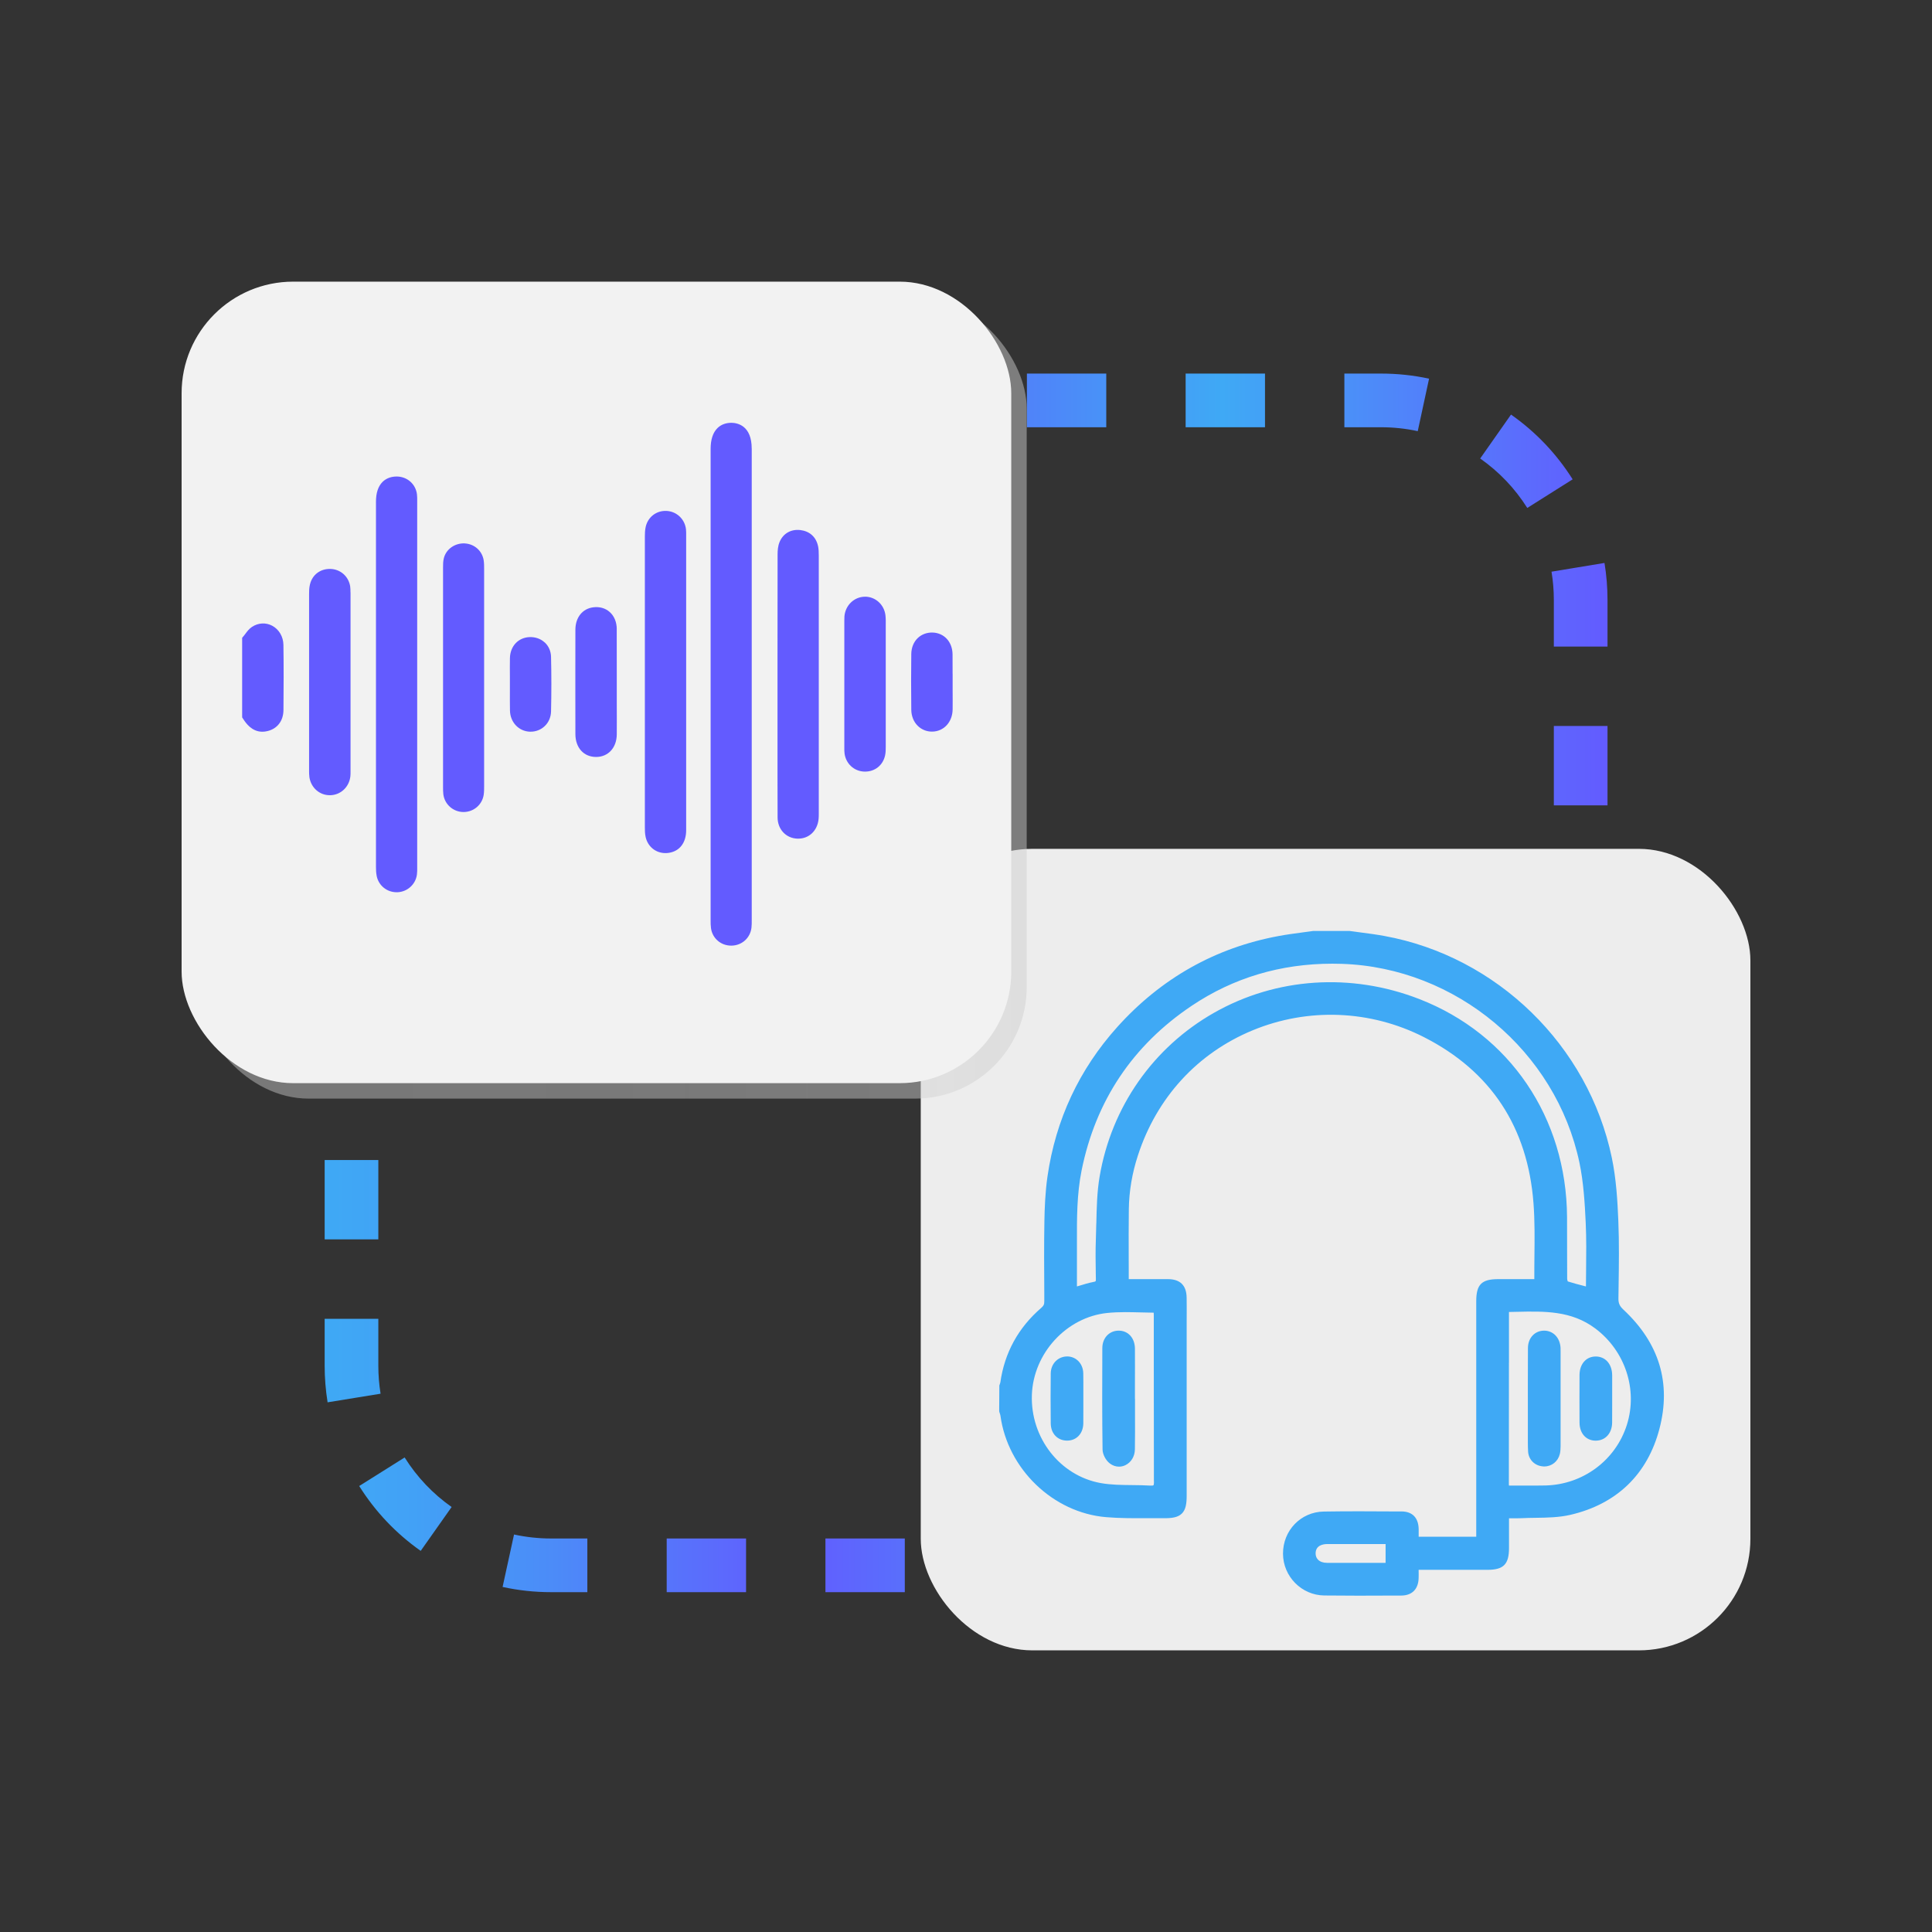 <?xml version="1.0" encoding="UTF-8"?>
<svg xmlns="http://www.w3.org/2000/svg" xmlns:xlink="http://www.w3.org/1999/xlink" viewBox="0 0 500 500">
  <rect x="0" y="0" width="500" height="500" fill="#333333" stroke="none"/>
  <defs>
    <style>
      .cls-1 {
        isolation: isolate;
      }

      .cls-2 {
        fill: #635bff;
      }

      .cls-2, .cls-3, .cls-4, .cls-5, .cls-6, .cls-7 {
        stroke-width: 0px;
      }

      .cls-3 {
        fill: #ededed;
      }

      .cls-4 {
        fill: url(#Degradado_sin_nombre_16);
        mix-blend-mode: multiply;
        opacity: .48;
      }

      .cls-5 {
        fill: url(#Degradado_sin_nombre_34);
      }

      .cls-6 {
        fill: #3fa9f5;
      }

      .cls-7 {
        fill: #f2f2f2;
      }
    </style>
    <linearGradient id="Degradado_sin_nombre_34" data-name="Degradado sin nombre 34" x1="84" y1="254.39" x2="416" y2="254.39" gradientUnits="userSpaceOnUse">
      <stop offset="0" stop-color="#3fa9f5"/>
      <stop offset=".07" stop-color="#42a1f6"/>
      <stop offset=".18" stop-color="#4c8bf8"/>
      <stop offset=".32" stop-color="#5d67fd"/>
      <stop offset=".36" stop-color="#635bff"/>
      <stop offset=".56" stop-color="#4e86f9"/>
      <stop offset=".7" stop-color="#3fa9f5"/>
      <stop offset="1" stop-color="#635bff"/>
    </linearGradient>
    <linearGradient id="Degradado_sin_nombre_16" data-name="Degradado sin nombre 16" x1="51" y1="180.6" x2="265.71" y2="180.6" gradientUnits="userSpaceOnUse">
      <stop offset="0" stop-color="#e6e6e6" stop-opacity=".8"/>
      <stop offset=".45" stop-color="#e0e0e0" stop-opacity=".84"/>
      <stop offset=".92" stop-color="#d0d0d0" stop-opacity=".97"/>
      <stop offset="1" stop-color="#ccc"/>
    </linearGradient>
  </defs>
  <g class="cls-1">
    <g id="Capa_1" data-name="Capa 1">
      <g>
        <g>
          <path class="cls-5" d="m357.62,412.05h-20.75v-13.89h20.75v13.89Zm-41.3,0h-20.54v-13.89h20.54v13.89Zm-41.08,0h-20.54v-13.89h20.54v13.89Zm-41.08,0h-20.54v-13.89h20.54v13.89Zm-41.08,0h-20.54v-13.89h20.54v13.89Zm-41.08,0h-9.39c-4.23,0-8.44-.45-12.54-1.35l2.96-13.57c3.12.68,6.35,1.03,9.58,1.03h9.39v13.89Zm228.33-4.65l-5.43-12.78c5.49-2.33,10.39-5.69,14.57-9.99l9.95,9.69c-5.47,5.62-11.89,10.03-19.09,13.08Zm-271.45-6.03c-6.4-4.51-11.76-10.16-15.92-16.79l11.76-7.39c3.18,5.06,7.27,9.38,12.16,12.82l-8,11.35Zm303.1-26.5l-12.93-5.08c2.04-5.2,3.08-10.7,3.08-16.34v-1.22h13.89v1.22c0,7.39-1.36,14.59-4.04,21.42Zm-327.2-11.95c-.5-3.11-.76-6.29-.76-9.46v-12.15h13.89v12.15c0,2.43.2,4.86.58,7.23l-13.71,2.23Zm331.24-31.23h-13.89v-20.54h13.89v20.54Zm-318.11-10.94h-13.89v-20.54h13.89v20.54Zm318.11-30.15h-13.89v-20.54h13.89v20.54Zm-318.11-10.94h-13.89v-20.54h13.89v20.54Zm318.11-30.15h-13.89v-20.54h13.89v20.54Zm-318.11-10.94h-13.89v-20.54h13.89v20.54Zm318.11-30.15h-13.89v-20.54h13.89v20.54Zm-318.11-10.94h-13.89v-20.54h13.89v20.54Zm318.11-30.15h-13.89v-12.05c0-2.46-.2-4.92-.6-7.33l13.71-2.26c.52,3.15.78,6.37.78,9.58v12.05Zm-318.11-10.94h-13.89v-1.11c0-7.43,1.37-14.67,4.08-21.53l12.92,5.11c-2.06,5.22-3.11,10.75-3.11,16.42v1.11Zm297.35-24.93c-3.19-5.06-7.29-9.36-12.19-12.8l7.98-11.37c6.41,4.5,11.77,10.14,15.95,16.76l-11.75,7.41Zm-284.63-7.42l-9.94-9.71c5.48-5.61,11.91-10,19.11-13.05l5.41,12.79c-5.49,2.32-10.4,5.67-14.59,9.96Zm256.28-12.46c-3.1-.67-6.29-1.01-9.49-1.01h-9.5v-13.89h9.5c4.18,0,8.36.44,12.42,1.32l-2.93,13.58Zm-39.53-1.01h-20.54v-13.89h20.54v13.89Zm-41.08,0h-20.54v-13.89h20.54v13.89Zm-41.08,0h-20.54v-13.89h20.54v13.89Zm-41.08,0h-20.54v-13.89h20.54v13.89Zm-41.08,0h-20.44l-.11-13.89h20.54v13.89Z"/>
          <rect class="cls-3" x="238.29" y="219.68" width="214.71" height="207.43" rx="28.87" ry="28.87"/>
          <g>
            <rect class="cls-4" x="51" y="76.89" width="214.71" height="207.43" rx="28.87" ry="28.87"/>
            <rect class="cls-7" x="47" y="72.89" width="214.71" height="207.43" rx="28.87" ry="28.87"/>
          </g>
        </g>
        <g>
          <path class="cls-2" d="m70.45,161.94c-1.67-.88-3.62-.77-5.24.3-.75.5-1.26,1.19-1.67,1.74-.14.19-.27.38-.42.55l-.45.53v20.6l.31.47c.62.94,2.14,3.24,4.92,3.24.42,0,.87-.05,1.34-.17,2.56-.62,4.1-2.66,4.12-5.45.04-5.72.08-11.31-.01-16.85-.03-2.13-1.15-4.03-2.91-4.96Z"/>
          <path class="cls-2" d="m194.54,116.09c0-5.93-3.65-6.64-5.22-6.67-1.44,0-2.69.44-3.62,1.35-1.19,1.16-1.79,2.98-1.79,5.39v122.11c0,.58,0,1.24.09,1.92.35,2.64,2.55,4.54,5.23,4.54h.05c2.7-.02,4.89-1.97,5.2-4.64.08-.67.07-1.3.07-1.92v-.41s0-60.66,0-60.66v-61.02Z"/>
          <path class="cls-2" d="m102.69,123.32h-.04c-1.85,0-3,.76-3.64,1.39-1.14,1.13-1.71,2.86-1.71,5.15,0,31.47,0,62.95,0,94.42,0,.75.02,1.61.2,2.49.52,2.44,2.65,4.14,5.14,4.14.08,0,.17,0,.25,0,2.56-.12,4.67-2.04,5.01-4.57.08-.63.08-1.24.07-1.78v-.4s0-35.21,0-35.21v-58.86s0-.43,0-.43c0-.52.01-1.12-.06-1.73-.33-2.66-2.52-4.59-5.23-4.61Z"/>
          <path class="cls-2" d="m172.44,132.22c-2.62-.09-4.78,1.62-5.34,4.15-.19.87-.21,1.75-.21,2.5,0,25.07,0,50.14,0,75.21,0,.71,0,1.6.19,2.49.55,2.55,2.64,4.21,5.14,4.21.3,0,.6-.02.91-.07,2.79-.44,4.45-2.63,4.45-5.87,0-9.82,0-19.65,0-29.47v-46.44s0-.4,0-.4c0-.48.01-1.02-.05-1.58-.32-2.65-2.46-4.63-5.1-4.73Z"/>
          <path class="cls-2" d="m211.69,141.26c-.51-2.31-2.17-3.79-4.55-4.08-2.43-.28-4.44.86-5.37,3.05-.46,1.09-.53,2.28-.53,3.29-.02,8.89-.02,17.78-.02,26.67v6.91s0,23.78,0,23.78c0,3.56,0,7.12.02,10.69.02,3.07,2.18,5.37,5.13,5.47.07,0,.13,0,.2,0,2.83,0,4.98-2.06,5.28-5.07.05-.46.05-.92.05-1.39v-.2c0-22.21,0-44.42,0-66.63,0-.8-.02-1.64-.2-2.5Z"/>
          <path class="cls-2" d="m120.27,140.63c-2.53-.11-4.8,1.47-5.4,3.81-.21.84-.21,1.66-.21,2.38v.18c0,7.72,0,15.43,0,23.15v33.27s0,.31,0,.31c0,.57,0,1.21.08,1.87.35,2.61,2.59,4.55,5.22,4.55.03,0,.07,0,.1,0,2.58-.05,4.74-1.92,5.12-4.46.11-.74.11-1.48.11-2.12v-.26c0-18.63,0-37.26,0-55.89v-.24c0-.65,0-1.39-.11-2.15-.37-2.45-2.39-4.26-4.9-4.39Z"/>
          <path class="cls-2" d="m90.7,153.3c0-.47,0-1.01-.08-1.58-.41-2.54-2.49-4.38-5.04-4.48-2.66-.09-4.77,1.48-5.37,4.04-.22.91-.22,1.8-.22,2.52,0,5.9,0,11.81,0,17.71v27.63s0,.29,0,.29c0,.53,0,1.13.09,1.76.44,2.7,2.63,4.61,5.26,4.61.06,0,.12,0,.19,0,2.69-.09,4.86-2.16,5.15-4.92.04-.38.04-.77.04-1.16v-46.12s0-.29,0-.29Z"/>
          <path class="cls-2" d="m223.88,154.43h-.04c-2.76.02-5.04,2.19-5.3,5.05-.03.37-.03.74-.03,1.11v32.64s0,.33,0,.33c0,.46-.01.97.07,1.52.37,2.55,2.39,4.44,4.93,4.6.12,0,.25.01.37.01,2.55,0,4.61-1.63,5.17-4.15.18-.8.18-1.57.18-2.33,0-4.19,0-8.38,0-12.58v-17.85c0-.28,0-.55,0-.83.01-.88.03-1.78-.08-2.73-.32-2.74-2.59-4.8-5.28-4.8Z"/>
          <path class="cls-2" d="m159.62,162.81c-.01-1.83-.67-3.41-1.85-4.44-1.11-.98-2.61-1.41-4.23-1.2-2.79.35-4.61,2.61-4.63,5.77-.02,3.25-.02,6.51-.01,9.77v3.95s0,3.95,0,3.95c0,3.14,0,6.27.01,9.41.02,3.5,2.16,5.86,5.32,5.88h.04c3.13,0,5.32-2.39,5.35-5.83.02-2.72.01-5.43,0-8.15v-3.11s0-4.57,0-4.57c0-3.81,0-7.62-.01-11.44Z"/>
          <path class="cls-2" d="m246.53,174.34c0-1.68.01-3.35-.01-5.03-.05-3.2-2.16-5.5-5.15-5.61-1.45-.04-2.83.45-3.84,1.41-1.07,1.02-1.67,2.49-1.69,4.14-.06,4.61-.06,9.34,0,14.44.02,1.65.62,3.14,1.71,4.19.97.94,2.26,1.46,3.63,1.46.04,0,.07,0,.11,0,3-.06,5.21-2.48,5.25-5.76.02-1.62.01-3.25,0-4.88v-2.17s0-2.19,0-2.19Z"/>
          <path class="cls-2" d="m140.99,166.29c-1.03-.97-2.43-1.46-3.92-1.41-2.94.11-5.04,2.35-5.1,5.44-.03,1.58-.02,3.17-.01,4.75v1.96s0,2.13,0,2.13c0,1.58-.01,3.17.02,4.75.06,3,2.27,5.34,5.13,5.45.07,0,.14,0,.22,0,1.36,0,2.64-.5,3.62-1.42,1.04-.97,1.62-2.32,1.66-3.8.11-4.79.11-9.54,0-14.13-.03-1.46-.6-2.78-1.6-3.72Z"/>
        </g>
        <g>
          <path class="cls-6" d="m420.11,338.9c-.95-.88-1.28-1.63-1.26-2.87l.04-2.99c.08-5.63.17-11.44-.07-17.16-.21-4.96-.52-10.71-1.69-16.29-6.06-29.02-29.73-52.07-58.9-57.37-2.02-.37-4.08-.64-6.07-.9-.94-.12-1.87-.25-2.81-.38h-9.43s-.13,0-.13,0c-.93.13-1.86.26-2.78.38-2,.27-4.06.54-6.09.92-16.39,3.03-30.44,10.95-41.76,23.54-9.87,10.98-15.95,23.99-18.07,38.67-.6,4.15-.74,8.34-.8,11.52-.11,6.2-.07,12.51-.03,18.61v2.17c.02.78-.17,1.19-.77,1.71-5.96,5.14-9.52,11.64-10.6,19.31-.02.12-.08.28-.14.45-.04.11-.08.22-.12.34l-.04,6.59.04.25c.04.13.08.25.12.38.07.21.14.41.16.58,1.88,13.83,13.63,25.13,27.35,26.28,3.58.3,7.22.28,10.75.27,1.36,0,2.73-.01,4.09,0,2.14.02,3.73-.18,4.77-1.21,1.03-1.02,1.24-2.62,1.24-4.7v-45.47c.01-1.91.02-3.82-.01-5.73-.05-3.13-1.66-4.74-4.78-4.76-1.54-.01-3.08-.01-4.63,0h-5.57c0-1.67,0-3.33-.01-4.98-.01-4.52-.03-8.79.03-13.14.06-4.62.85-9.31,2.36-13.92,4.87-14.96,15.4-26.44,29.65-32.34,14.35-5.94,30.52-5.3,44.37,1.75,17.34,8.83,26.87,23.31,28.35,43.03.34,4.49.29,9.1.24,13.56-.02,2.01-.04,4.03-.03,6.04h-9.35c-4.3,0-5.68,1.39-5.68,5.73v60.94h-14.9v-.07c0-.67,0-1.31,0-1.95-.07-2.91-1.64-4.52-4.45-4.53h-1.87c-5.98-.04-12.17-.07-18.26.03-5.93.1-10.55,4.89-10.53,10.91.02,5.89,4.81,10.74,10.67,10.81,2.94.03,5.91.05,8.86.05,3.22,0,6.43-.01,9.59-.03h1.5c2.78-.02,4.41-1.67,4.48-4.53.02-.67.01-1.34,0-2.04v-.09h17.8c4.18,0,5.59-1.43,5.59-5.66,0-1.95,0-3.91,0-5.92v-1.76c.16,0,.31,0,.46,0,.93.01,1.8.02,2.68-.02,1.24-.07,2.52-.08,3.76-.1,2.96-.04,6.02-.09,8.94-.76,12.02-2.78,20-10.48,23.09-22.27,3.1-11.83-.04-22.21-9.34-30.86Zm-29.59,13.71v-13.05s0-.01,0-.02c.62-.01,1.25-.03,1.87-.04,7.34-.17,14.28-.33,20.46,4.3,7.75,5.81,11.04,15.81,8.2,24.89-2.88,9.19-11.35,15.52-21.09,15.75-1.65.04-3.33.03-4.97.02-.68,0-1.37,0-2.05,0s-1.3,0-1.95.01c-.03,0-.05,0-.07,0-.27,0-.38-.02-.39,0-.01-.04-.04-.14-.04-.36.02-10.5.02-20.99.02-31.48Zm-106.8-36.02c-.03,1.36-.06,2.71-.11,4.06-.12,3.06-.07,6.16-.02,9.16l.02,1.19c0,.63,0,.64-.59.76-1.28.25-2.51.62-3.8,1.02-.17.05-.34.1-.51.15v-1.9c0-2.38,0-4.73,0-7.08v-2.43c-.02-6.13-.03-12.46,1.2-18.58,3.64-18.08,13.25-32.44,28.55-42.68,10.77-7.22,22.99-10.86,36.36-10.86.8,0,1.61.01,2.43.04,29.58.96,55.44,22.61,61.51,51.47,1.06,5.05,1.38,10.43,1.62,15.5.19,4.05.14,8.21.1,12.23-.02,1.43-.03,2.86-.04,4.29l-.46-.12c-1.47-.38-2.87-.74-4.24-1.18-.07-.16-.16-.47-.16-.7-.02-2.82-.02-5.63-.02-8.45,0-2.5,0-5-.01-7.5-.15-25.7-14.81-47.33-38.24-56.43-17.68-6.87-37.04-5.57-53.11,3.55-15.77,8.95-26.57,24.4-29.62,42.4-.68,3.99-.76,8.12-.85,12.11Zm14.93,66.84c0,.8-.12.95-.14.96,0,0-.14.12-.84.08-1.57-.1-3.16-.11-4.7-.13-2.69-.03-5.48-.05-8.1-.52-10.57-1.9-18.23-11.73-17.82-22.87.4-10.75,8.95-20.04,19.46-21.15,1.55-.16,3.11-.22,4.7-.22,1.32,0,2.67.04,4.04.07,1.1.03,2.22.06,3.33.07.01.22.02.44.02.66v10.95c0,10.52,0,21.4.03,32.1Zm59.94,16.16v4.87h-6.09c-3.04,0-6.07,0-9.11,0-.97,0-1.79-.3-2.3-.83-.42-.43-.63-1.02-.61-1.69.06-2.1,2.08-2.33,2.95-2.34,2.27,0,4.54,0,6.82,0,1.51,0,3.03,0,4.56,0h3.78Z"/>
          <path class="cls-6" d="m293.72,361.99v-3.57c.01-3.13.02-6.26,0-9.39-.02-2.74-1.74-4.66-4.2-4.66h-.01c-2.44,0-4.22,1.9-4.23,4.51-.04,8.89-.06,17.59.06,26.26.02,1.25.83,2.8,1.88,3.6.72.55,1.55.83,2.38.83.56,0,1.13-.13,1.66-.39,1.48-.72,2.42-2.27,2.45-4.06.05-3.03.04-6.1.03-9.07,0-1.36,0-2.71,0-4.06Z"/>
          <path class="cls-6" d="m276.26,351.05c-1.11-.02-2.18.38-2.98,1.15-.86.82-1.34,1.98-1.35,3.25-.05,4.1-.05,8.33,0,12.94.03,2.62,1.77,4.44,4.24,4.44h0c2.43,0,4.15-1.83,4.19-4.45.02-1.52.02-3.04.01-4.56v-1.92s0-1.96,0-1.96c0-1.51.01-3.02-.02-4.52-.05-2.47-1.77-4.31-4.1-4.38Z"/>
          <path class="cls-6" d="m399.3,379.51c.12,0,.24.01.35.01,1.92,0,3.55-1.28,4.03-3.21.17-.69.19-1.41.2-2.02.01-3.07,0-6.15,0-9.22v-15.03s0-.33,0-.33c0-.29,0-.59-.01-.88-.14-2.62-1.89-4.45-4.24-4.46h-.01c-2.41,0-4.18,1.89-4.19,4.5-.03,5.61-.02,11.22-.02,16.82v4.27s0,1.34,0,1.34c0,1.42-.02,2.89.06,4.35.12,2.09,1.69,3.68,3.83,3.85Z"/>
          <path class="cls-6" d="m412.95,372.84s.06,0,.09,0c2.46-.04,4.14-1.92,4.18-4.66.02-1.42.01-2.85.01-4.27v-1.87s0-1.78,0-1.78c0-1.45,0-2.9,0-4.36-.03-2.86-1.72-4.81-4.21-4.84-1.12,0-2.12.37-2.87,1.12-.88.86-1.36,2.16-1.37,3.66-.02,4.09-.02,8.18,0,12.27,0,1.52.47,2.78,1.35,3.63.74.72,1.72,1.1,2.84,1.1Z"/>
        </g>
      </g>
    </g>
  </g>
</svg>